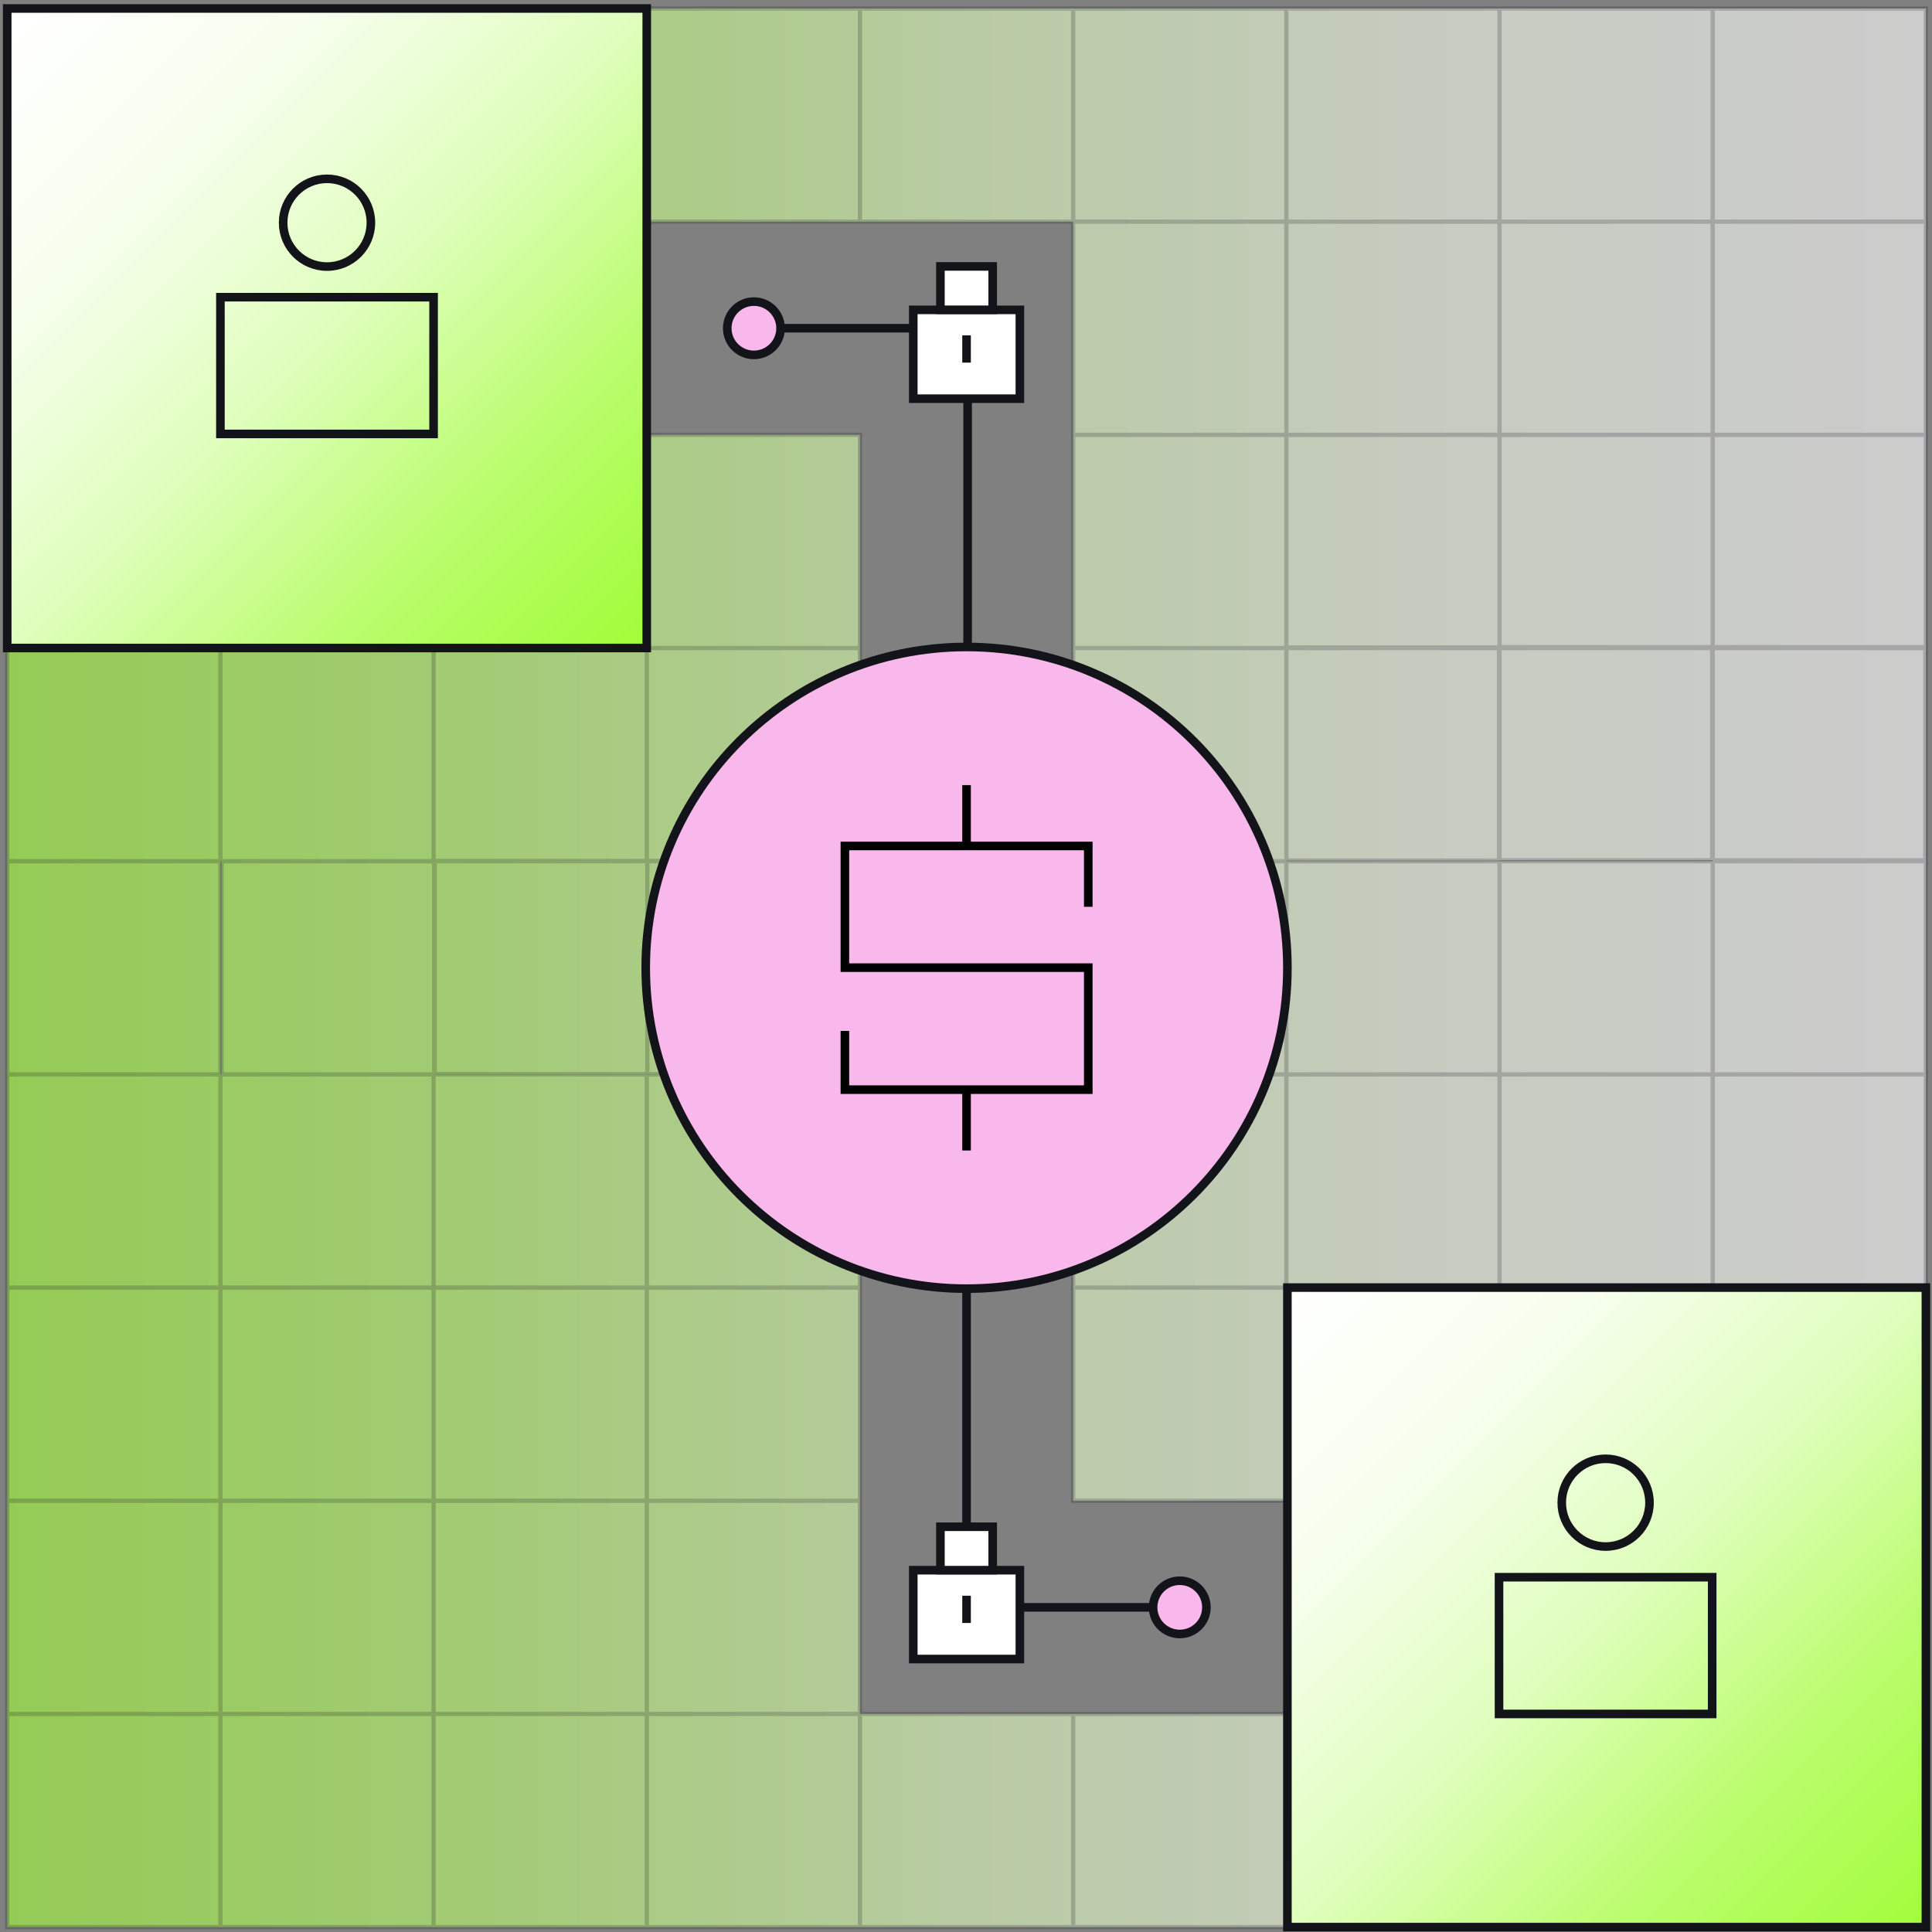 <svg width="450" height="450" viewBox="0 0 450 450" fill="none" xmlns="http://www.w3.org/2000/svg">
<rect x="0" y="0" width="450" height="450" fill="#808080" stroke="none"/>
<path d="M398.919 349.561H448.569V399.21H398.919V349.561ZM398.919 349.561H448.569V299.911H398.919V349.561ZM398.919 299.9H448.569V250.25H398.919V299.9ZM398.919 250.25H448.569V200.601H398.919V250.25ZM398.919 200.59H448.569V150.94H398.919V200.59ZM398.919 150.94H448.569V101.291H398.919V150.94ZM398.919 101.28H448.569V51.63H398.919V101.28ZM398.919 51.63H448.569V1.98H398.919V51.63ZM349.269 51.63H398.919V1.98H349.269V51.63ZM299.619 150.94H349.269V101.291H299.619V150.94ZM299.619 51.63H349.269V1.98H299.619V51.63ZM249.959 200.59H299.609V150.94H249.959V200.59ZM249.959 150.94H299.609V101.291H249.959V150.94ZM249.959 51.63H299.609V1.98H249.959V51.63ZM249.959 101.28H299.609V51.63H249.959V101.28ZM299.619 101.28H349.269V51.63H299.619V101.28ZM349.269 101.28H398.919V51.63H349.269V101.28ZM349.269 150.94H398.919V101.291H349.269V150.94ZM200.31 51.63H249.959V1.98H200.31V51.63ZM150.649 299.9H200.299V250.25H150.649V299.9ZM299.619 250.25H349.269V200.601H299.619V250.25ZM150.649 200.59H200.299V150.94H150.649V200.59ZM150.649 150.94H200.299V101.291H150.649V150.94ZM150.649 51.63H200.299V1.98H150.649V51.63ZM100.999 399.21H150.649V349.561H100.999V399.21ZM51.34 299.9H100.989V250.25H51.34V299.9ZM51.34 349.561H100.989V299.911H51.34V349.561ZM100.999 299.9H150.649V250.25H100.999V299.9ZM100.999 349.561H150.649V299.911H100.999V349.561ZM100.999 200.59H150.649V150.94H100.999V200.59ZM100.999 51.63H150.649V1.98H100.999V51.63ZM398.919 448.86H448.569V399.21H398.919V448.86ZM349.269 448.86H398.919V399.21H349.269V448.86ZM299.619 448.86H349.269V399.21H299.619V448.86ZM249.959 448.86H299.609V399.21H249.959V448.86ZM200.31 448.86H249.959V399.21H200.31V448.86ZM150.649 448.86H200.299V399.21H150.649V448.86ZM100.999 448.86H150.649V399.21H100.999V448.86ZM51.34 448.86H100.989V399.21H51.34V448.86ZM51.34 200.59H100.989V150.94H51.34V200.59ZM51.34 51.63H100.989V1.98H51.34V51.63ZM1.689 399.21H51.34V349.561H1.689V399.21ZM1.689 448.86H51.34V399.21H1.689V448.86ZM1.689 349.561H51.34V299.911H1.689V349.561ZM51.34 399.21H100.989V349.561H51.34V399.21ZM150.649 399.21H200.299V349.561H150.649V399.21ZM150.649 349.561H200.299V299.911H150.649V349.561ZM249.959 349.561H299.609V299.911H249.959V349.561ZM349.269 250.25H398.919V200.601H349.269V250.25ZM249.959 299.9H299.609V250.25H249.959V299.9ZM299.619 299.9H349.269V250.25H299.619V299.9ZM349.269 299.9H398.919V250.25H349.269V299.9ZM249.959 250.25H299.609V200.601H249.959V250.25ZM1.689 299.9H51.34V250.25H1.689V299.9ZM1.689 250.25H51.34V200.601H1.689V250.25ZM51.59 250.25H101.239V200.601H51.59V250.25ZM101.119 250.181H150.769V200.53H101.119V250.181ZM299.619 200.46H349.269V150.811H299.619V200.46ZM349.149 200.391H398.799V150.741H349.149V200.391ZM150.769 250.181H200.419V200.53H150.769V250.181ZM398.799 200.391H448.449V150.741H398.799V200.391ZM1.689 200.59H51.34V150.94H1.689V200.59ZM1.689 150.94H51.34V101.291H1.689V150.94ZM1.689 101.28H51.34V51.63H1.689V101.28ZM1.689 51.63H51.34V1.98H1.689V51.63Z" fill="url(#paint0_linear_543_1490)" fill-opacity="0.6"/>
<path d="M398.919 349.561H448.569M398.919 349.561V399.21M398.919 349.561V299.911H448.569V349.561M448.569 349.561V399.21M448.569 399.21H398.919M448.569 399.21V448.86H398.919M398.919 399.21V448.86M398.919 399.21H349.269M398.919 299.9H448.569V250.25M398.919 299.9V250.25M398.919 299.9H349.269M448.569 250.25H398.919M448.569 250.25V200.601H398.919M398.919 250.25V200.601M398.919 250.25H349.269M398.919 200.601H349.269M448.569 150.94V200.59H398.919V150.94M448.569 150.94H398.919M448.569 150.94V101.291H398.919M398.919 150.94V101.291M398.919 150.94H349.269M398.919 101.291H349.269M398.919 101.28H448.569V51.63M398.919 101.28V51.63M398.919 101.28H349.269M448.569 51.63H398.919M448.569 51.63V1.98H398.919M398.919 51.63V1.98M398.919 51.63H349.269M398.919 1.98H349.269M349.269 51.63V1.98M349.269 51.63H299.619M349.269 51.63V101.28M349.269 1.98H299.619V51.63M349.269 150.94H299.619V101.291H349.269M349.269 150.94V101.291M299.619 51.63V101.28H349.269M299.609 150.94V200.59H249.959V150.94M299.609 150.94H249.959M299.609 150.94V101.291H249.959V150.94M249.959 51.63H299.609M249.959 51.63V1.98M249.959 51.63V101.28H299.609V51.63M249.959 51.63H200.31V1.98H249.959M299.609 51.63V1.98H249.959M150.649 299.9H200.299V250.25H150.649M150.649 299.9V250.25M150.649 299.9H100.999V250.25H150.649M299.619 250.25H349.269M299.619 250.25V200.601H349.269M299.619 250.25V299.9H349.269M349.269 250.25V200.601M349.269 250.25V299.9M150.649 200.59H200.299V150.94M150.649 200.59V150.94M150.649 200.59H100.999V150.94H150.649M200.299 150.94H150.649M200.299 150.94V101.291H150.649V150.94M150.649 51.63H200.299V1.98H150.649M150.649 51.63V1.98M150.649 51.63H100.999V1.98H150.649M100.999 399.21H150.649M100.999 399.21V349.561M100.999 399.21V448.86H150.649M150.649 399.21V349.561M150.649 399.21H200.299M150.649 399.21V448.86M150.649 349.561H100.999M150.649 349.561V299.911M150.649 349.561H200.299M100.999 349.561V299.911H150.649M51.34 299.9H100.989V250.25H51.34M51.34 299.9V250.25M51.34 299.9H1.689V250.25M51.34 250.25H1.689M51.34 250.25V200.601H1.689V250.25M51.34 349.561H100.989M51.34 349.561V299.911M51.34 349.561V399.21M51.34 349.561H1.689M100.989 349.561V299.911H51.34M100.989 349.561V399.21M51.34 299.911H1.689V349.561M150.649 299.911H200.299V349.561M398.919 448.86H349.269M349.269 448.86V399.21M349.269 448.86H299.619V399.21H349.269M249.959 448.86H299.609V399.21H249.959M249.959 448.86V399.21M249.959 448.86H200.31V399.21H249.959M150.649 448.86H200.299V399.21M200.299 399.21V349.561M51.34 448.86H100.989V399.21M51.34 448.86V399.21M51.34 448.86H1.689V399.21M100.989 399.21H51.34M51.34 399.21H1.689M51.34 200.59H100.989V150.94H51.34M51.34 200.59V150.94M51.34 200.59H1.689V150.94M51.34 150.94H1.689M51.34 150.94V101.291H1.689V150.94M51.34 51.63H100.989V1.98H51.34M51.34 51.63V1.98M51.34 51.63V101.28H1.689V51.63M51.34 51.63H1.689M51.34 1.98H1.689V51.63M1.689 399.21V349.561M299.609 250.25V299.9H249.959V250.25M299.609 250.25H249.959M299.609 250.25V200.601H249.959V250.25M150.769 250.181H101.119V200.53H150.769M150.769 250.181V200.53M150.769 250.181H200.419V200.53H150.769M398.799 200.391H349.149V150.741H398.799M398.799 200.391V150.741M398.799 200.391H448.449V150.741H398.799M249.959 349.561H299.609V299.911H249.959V349.561ZM51.59 250.25H101.239V200.601H51.59V250.25ZM299.619 200.46H349.269V150.811H299.619V200.46Z" stroke="#13131A" stroke-opacity="0.2" stroke-miterlimit="10"/>
<path d="M225.13 300.151C266.403 300.151 299.86 266.694 299.86 225.421C299.86 184.149 266.403 150.691 225.13 150.691C183.858 150.691 150.4 184.149 150.4 225.421C150.4 266.694 183.858 300.151 225.13 300.151Z" fill="#F8B8EB" stroke="#13131A" stroke-width="2" stroke-miterlimit="10"/>
<path d="M253.481 211.211V197.041H196.791V225.381H253.481V253.801H196.791V240.121" stroke="black" stroke-width="2" stroke-miterlimit="10"/>
<path d="M225.131 253.801V267.971" stroke="black" stroke-width="2" stroke-miterlimit="10"/>
<path d="M225.131 182.871V197.041" stroke="black" stroke-width="2" stroke-miterlimit="10"/>
<path d="M1.68 1.972L1.68 150.932H150.64V1.972H1.68Z" fill="url(#paint1_linear_543_1490)" stroke="#13131A" stroke-width="2" stroke-miterlimit="10"/>
<path d="M299.859 299.901V448.861H448.58V299.901H299.859Z" fill="url(#paint2_linear_543_1490)" stroke="#13131A" stroke-width="2" stroke-miterlimit="10"/>
<path d="M274.789 374.38H225.129V300.141" stroke="#13131A" stroke-width="2" stroke-miterlimit="10"/>
<path d="M280.998 374.384C280.998 370.957 278.218 368.18 274.788 368.18C271.359 368.18 268.578 370.957 268.578 374.384C268.578 377.811 271.359 380.589 274.788 380.589C278.218 380.589 280.998 377.811 280.998 374.384Z" fill="#F8B8EB" stroke="#13131A" stroke-width="2" stroke-miterlimit="10"/>
<path d="M100.99 69.221H51.34V101.07H100.99V69.221Z" stroke="#13131A" stroke-width="2" stroke-miterlimit="10"/>
<path d="M76.169 62.09C81.814 62.09 86.389 57.515 86.389 51.871C86.389 46.226 81.814 41.65 76.169 41.65C70.525 41.65 65.949 46.226 65.949 51.871C65.949 57.515 70.525 62.09 76.169 62.09Z" stroke="#13131A" stroke-width="2" stroke-miterlimit="10"/>
<path d="M398.8 367.361H349.15V399.211H398.8V367.361Z" stroke="#13131A" stroke-width="2" stroke-miterlimit="10"/>
<path d="M373.98 360.222C379.624 360.222 384.2 355.646 384.2 350.001C384.2 344.357 379.624 339.781 373.98 339.781C368.335 339.781 363.76 344.357 363.76 350.001C363.76 355.646 368.335 360.222 373.98 360.222Z" stroke="#13131A" stroke-width="2" stroke-miterlimit="10"/>
<path d="M175.479 76.449H225.379V150.939" stroke="#13131A" stroke-width="2" stroke-miterlimit="10"/>
<path d="M181.809 76.455C181.809 73.028 179.028 70.25 175.599 70.25C172.169 70.25 169.389 73.028 169.389 76.455C169.389 79.882 172.169 82.66 175.599 82.66C179.028 82.66 181.809 79.882 181.809 76.455Z" fill="#F8B8EB" stroke="#13131A" stroke-width="2" stroke-miterlimit="10"/>
<path d="M237.549 72.172H212.719V92.862H237.549V72.172Z" fill="white" stroke="#13131A" stroke-width="2" stroke-miterlimit="10"/>
<path d="M231.219 62.051H219.039V72.161H231.219V62.051Z" fill="white" stroke="#13131A" stroke-width="2" stroke-miterlimit="10"/>
<path d="M225.129 78.111V84.461" stroke="#13131A" stroke-width="2" stroke-miterlimit="10"/>
<path d="M237.549 365.73H212.719V386.42H237.549V365.73Z" fill="white" stroke="#13131A" stroke-width="2" stroke-miterlimit="10"/>
<path d="M231.219 355.611H219.039V365.722H231.219V355.611Z" fill="white" stroke="#13131A" stroke-width="2" stroke-miterlimit="10"/>
<path d="M225.129 371.672V378.022" stroke="#13131A" stroke-width="2" stroke-miterlimit="10"/>
<defs>
<linearGradient id="paint0_linear_543_1490" x1="1.689" y1="225.42" x2="448.569" y2="225.42" gradientUnits="userSpaceOnUse">
<stop stop-color="#A2FD3A"/>
<stop offset="0.25" stop-color="#BBFD6F"/>
<stop offset="0.5" stop-color="#DFFEBC"/>
<stop offset="0.75" stop-color="#F6FEEC"/>
<stop offset="1" stop-color="white"/>
</linearGradient>
<linearGradient id="paint1_linear_543_1490" x1="148.101" y1="148.393" x2="4.218" y2="4.51" gradientUnits="userSpaceOnUse">
<stop stop-color="#A2FD3A"/>
<stop offset="0.25" stop-color="#BBFD6F"/>
<stop offset="0.5" stop-color="#DFFEBC"/>
<stop offset="0.75" stop-color="#F6FEEC"/>
<stop offset="1" stop-color="white"/>
</linearGradient>
<linearGradient id="paint2_linear_543_1490" x1="448.53" y1="448.626" x2="300.04" y2="300.136" gradientUnits="userSpaceOnUse">
<stop stop-color="#A2FD3A"/>
<stop offset="0.25" stop-color="#BBFD6F"/>
<stop offset="0.5" stop-color="#DFFEBC"/>
<stop offset="0.75" stop-color="#F6FEEC"/>
<stop offset="1" stop-color="white"/>
</linearGradient>
</defs>
</svg>
